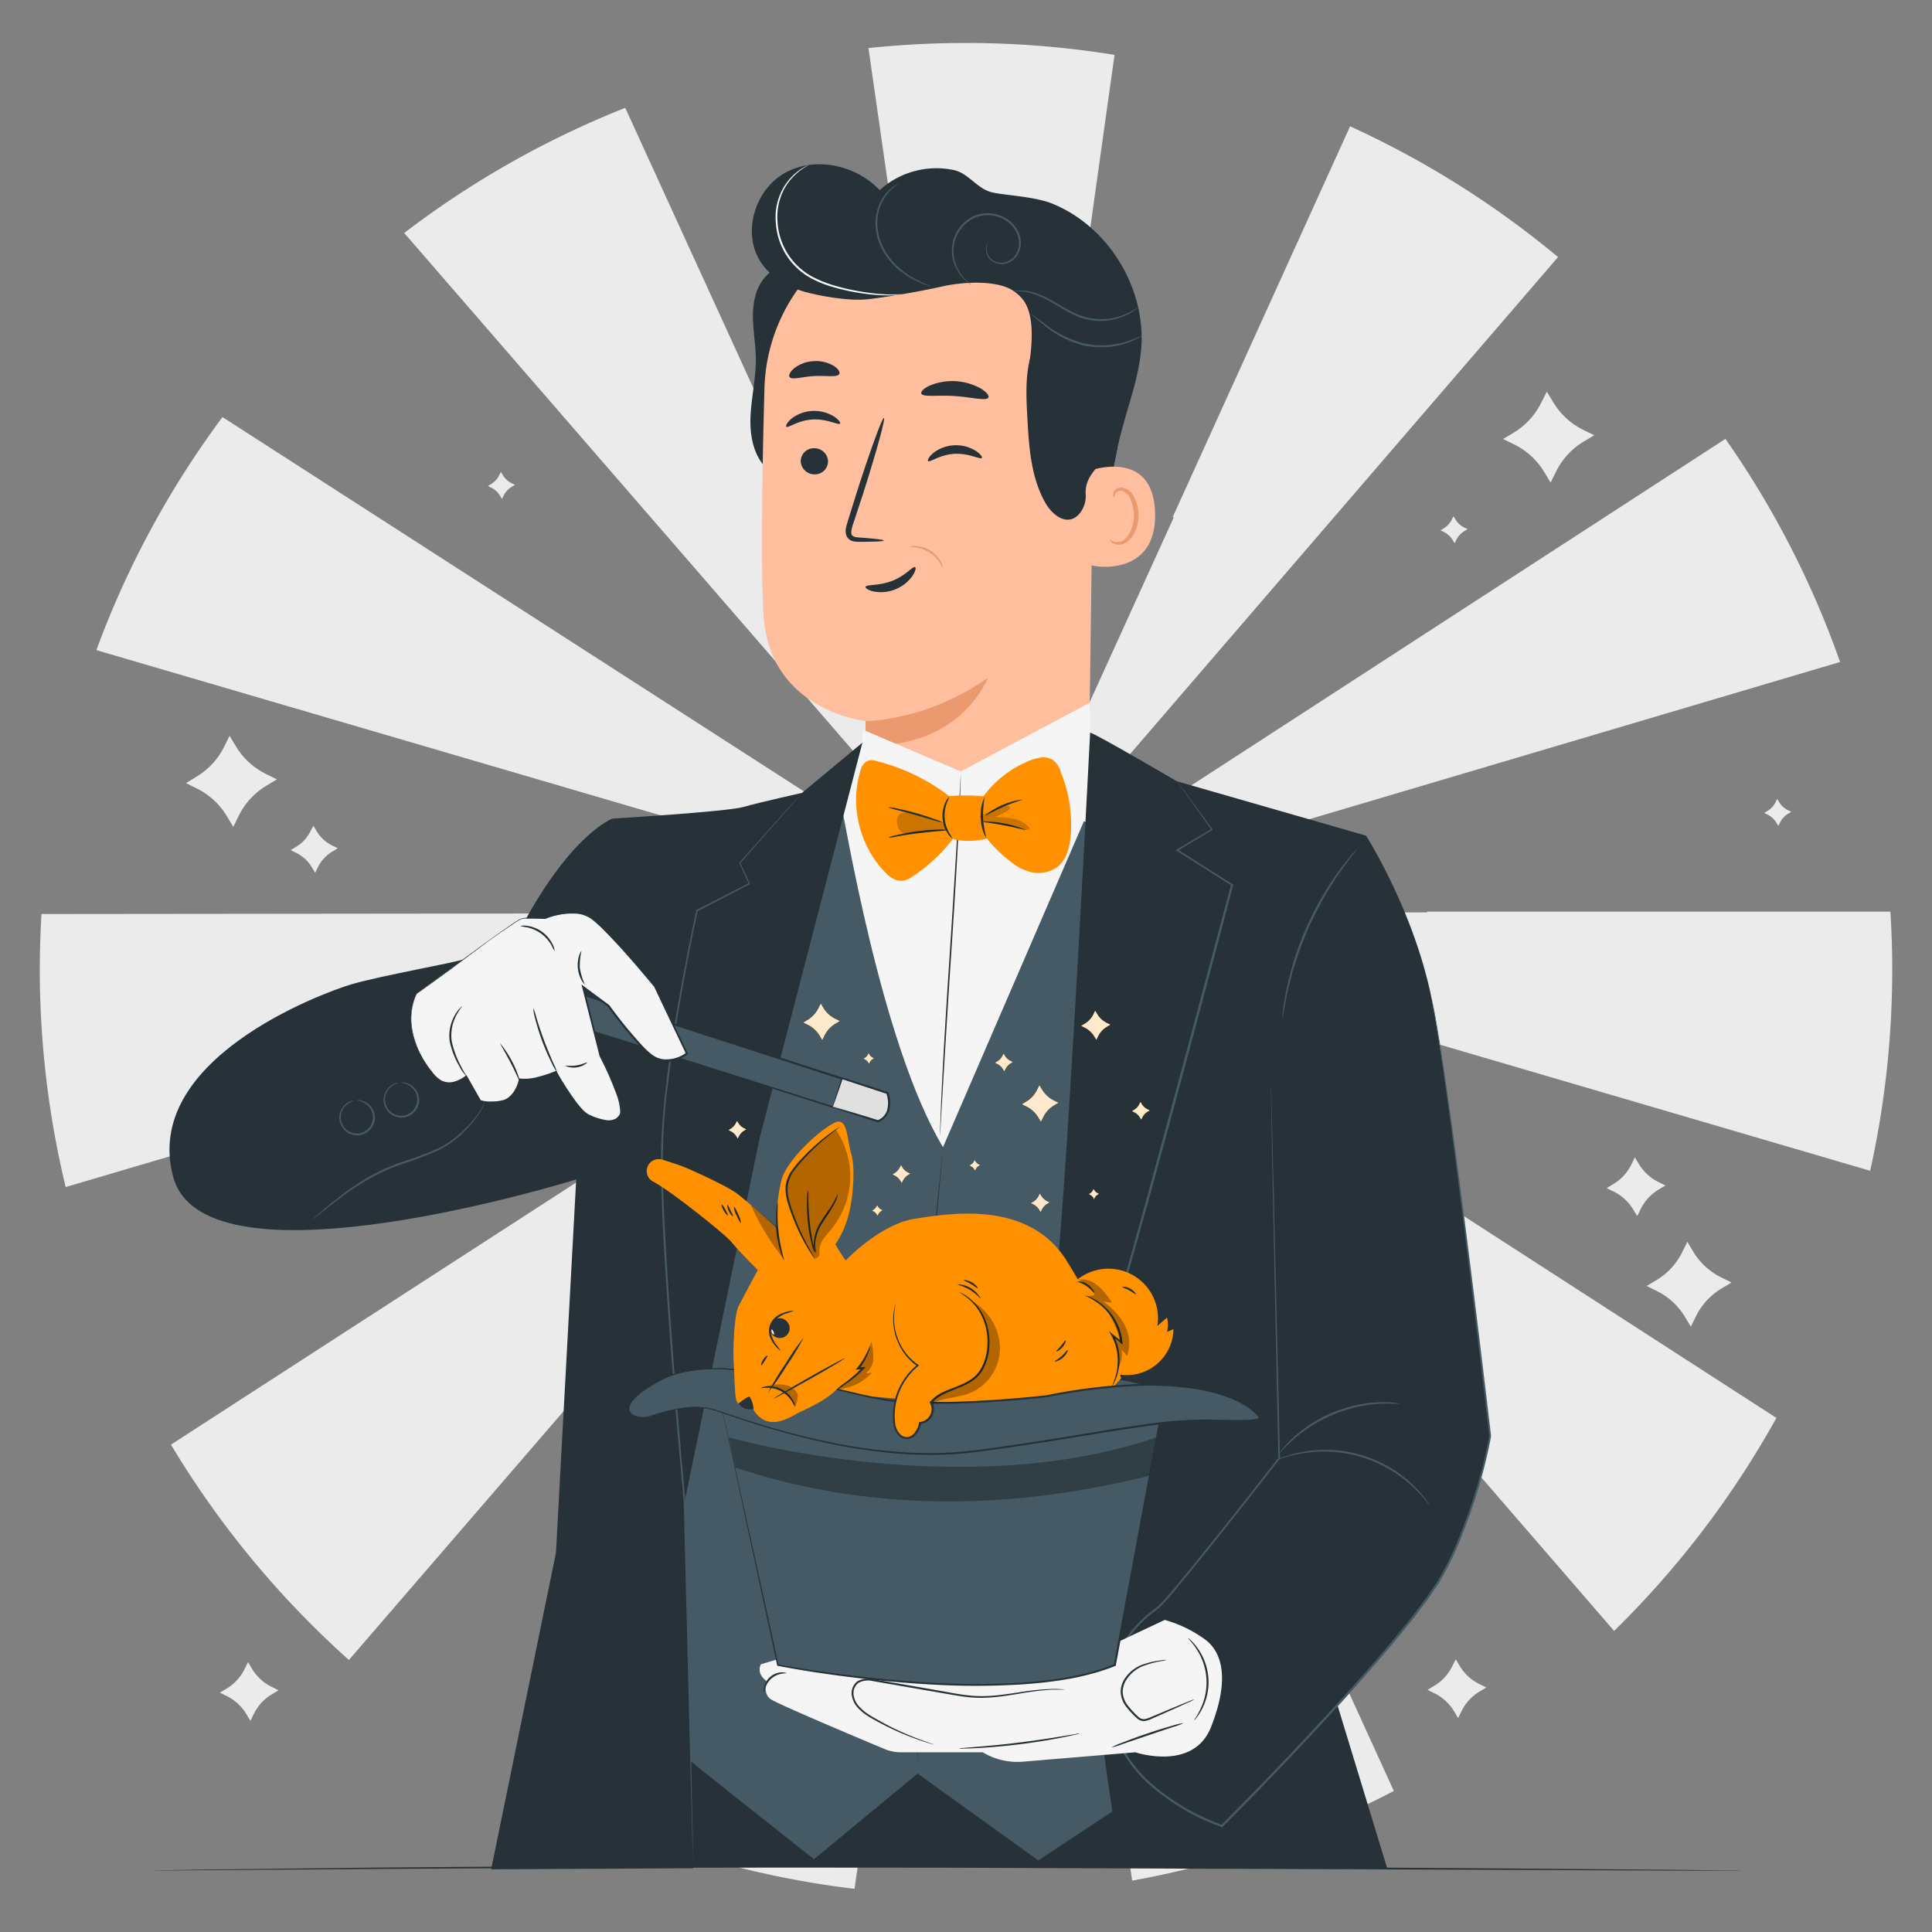 <svg xmlns="http://www.w3.org/2000/svg" viewBox="0 0 500 500"><rect x="0" y="0" width="500" height="500" fill="#808080" stroke="none"/><g id="freepik--background-complete--inject-236"><path d="M59.41,190.42l1.64,2.73a18.79,18.79,0,0,0,7.75,7.14l2.87,1.41-2.74,1.65a18.79,18.79,0,0,0-7.14,7.75L60.38,214l-1.65-2.73A18.61,18.61,0,0,0,51,204.09l-2.86-1.42L50.86,201A18.77,18.77,0,0,0,58,193.28Z" style="fill:#ebebeb"></path><path d="M400.32,101.36l1.65,2.73a18.71,18.71,0,0,0,7.74,7.14l2.87,1.41-2.74,1.65a18.7,18.7,0,0,0-7.13,7.75l-1.42,2.86-1.65-2.74a18.65,18.65,0,0,0-7.75-7.13L389,113.61l2.74-1.64a18.7,18.7,0,0,0,7.13-7.75Z" style="fill:#ebebeb"></path><path d="M423.1,299.51l1.06,1.77a12.17,12.17,0,0,0,5,4.61l1.85.91-1.77,1.06a12.24,12.24,0,0,0-4.61,5l-.91,1.85L422.66,313a12.15,12.15,0,0,0-5-4.61l-1.85-.91,1.76-1.07a12,12,0,0,0,4.61-5Z" style="fill:#ebebeb"></path><path d="M64.19,430.15l1.06,1.77a12.11,12.11,0,0,0,5,4.61l1.85.91-1.77,1.06a12.1,12.1,0,0,0-4.61,5l-.92,1.85-1.06-1.77a12.11,12.11,0,0,0-5-4.61l-1.85-.91L58.66,437a12,12,0,0,0,4.61-5Z" style="fill:#ebebeb"></path><path d="M436.68,321.38l1.54,2.56a17.48,17.48,0,0,0,7.22,6.65l2.67,1.32-2.55,1.53a17.53,17.53,0,0,0-6.66,7.23l-1.31,2.67-1.54-2.55a17.4,17.4,0,0,0-7.23-6.66l-2.66-1.32,2.55-1.53a17.44,17.44,0,0,0,6.65-7.23Z" style="fill:#ebebeb"></path><path d="M376.75,429.43l1.06,1.76a12,12,0,0,0,5,4.61l1.85.92-1.77,1.06a12.17,12.17,0,0,0-4.61,5l-.91,1.85-1.07-1.77a12.15,12.15,0,0,0-5-4.61l-1.85-.92,1.76-1.06a12,12,0,0,0,4.61-5Z" style="fill:#ebebeb"></path><path d="M81.08,213.68l.86,1.42a9.7,9.7,0,0,0,4,3.7l1.48.73-1.42.86a9.64,9.64,0,0,0-3.7,4l-.73,1.48-.86-1.42a9.7,9.7,0,0,0-4-3.7L75.23,220l1.42-.86a9.76,9.76,0,0,0,3.7-4Z" style="fill:#ebebeb"></path><path d="M376.16,133.59l.49.81a5.52,5.52,0,0,0,2.31,2.13l.85.42-.81.49a5.52,5.52,0,0,0-2.13,2.31l-.42.85-.49-.82a5.56,5.56,0,0,0-2.31-2.12l-.85-.42.82-.49a5.56,5.56,0,0,0,2.12-2.31Z" style="fill:#ebebeb"></path><path d="M459.94,206.74l.49.82a5.56,5.56,0,0,0,2.31,2.12l.85.42-.81.49a5.58,5.58,0,0,0-2.13,2.31l-.42.85-.49-.81a5.58,5.58,0,0,0-2.31-2.13l-.85-.42.82-.49a5.56,5.56,0,0,0,2.12-2.31Z" style="fill:#ebebeb"></path><path d="M129.62,122.12l.49.81a5.52,5.52,0,0,0,2.31,2.13l.85.42-.81.49a5.52,5.52,0,0,0-2.13,2.31l-.42.85-.49-.82a5.56,5.56,0,0,0-2.31-2.12l-.85-.42.82-.49A5.56,5.56,0,0,0,129.2,123Z" style="fill:#ebebeb"></path><polygon points="257.28 236.28 257.28 236.29 257.31 236.29 257.28 236.28" style="fill:#ebebeb"></polygon><polygon points="257.19 236.28 257.27 236.29 257.21 236.26 257.19 236.28" style="fill:#ebebeb"></polygon><polygon points="257.09 236.22 257.03 236.29 257.18 236.29 257.09 236.22" style="fill:#ebebeb"></polygon><polygon points="256.97 236.21 256.99 236.19 256.96 236.18 256.97 236.21" style="fill:#ebebeb"></polygon><polygon points="256.95 236.02 256.94 236.03 256.97 236.05 256.95 236.02" style="fill:#ebebeb"></polygon><polygon points="257.26 236.2 257.24 236.22 257.26 236.24 257.26 236.2" style="fill:#ebebeb"></polygon><polygon points="256.91 236.24 256.9 236.17 256.51 236.05 256.86 236.28 256.91 236.24" style="fill:#ebebeb"></polygon><polygon points="256.93 236.17 256.92 236.24 256.97 236.21 256.93 236.17" style="fill:#ebebeb"></polygon><polygon points="257.23 236.17 257.18 236.19 257.21 236.21 257.23 236.17" style="fill:#ebebeb"></polygon><polygon points="257.19 236.25 257.17 236.24 257.18 236.27 257.19 236.25" style="fill:#ebebeb"></polygon><path d="M224.76,12.49l16.15,112.42.46-.07L257.09,235l15.58-110.2.25,0,15.52-110.6a241.63,241.63,0,0,0-63.68-1.76Z" style="fill:#ebebeb"></path><path d="M403.22,66.53A240.07,240.07,0,0,0,349.4,32.69L303.5,133.82l.25.12-46.42,102Z" style="fill:#ebebeb"></path><path d="M149.41,204.7h0L256.25,236h-.42l1,.31h0l0,0h0l.07,0v0h0v0l0,0,.06-.07.09.07H257l.08.06.06,0,0,0,.05,0h0l.06,0v0l0,0h0l-.06,0,.43.19-.35-.23,107.45,31.46-.06.23L484,303a240.45,240.45,0,0,0,5.71-52.18c0-5-.17-10-.48-14.89H369.33v.2l-112,.12h0l0,0v-.1l.49-.14-.4.26,1-.3h-.48l218.27-64.65a239.05,239.05,0,0,0-29.67-57.74L257.84,236h-.39l.16-.18-.28.18h0l.11-.6-.21.45,0,.15-.13.1,0-.1H257l0-.15-.17-.38.07.49,0,0h0v0l-.23-.15.11.13h-.37l-198.83-128a239.41,239.41,0,0,0-32.64,60.31Zm107.87,31.58h0Zm-.09,0,0,0,.06,0Zm.07-.08v0l0,0Zm0,0,0,0,0,0Zm0,.08v0Zm-.22-.05v0h0Zm0-.18,0,0,0,0Zm0,.15,0,0-.05,0Zm0,0v.07l-.05,0-.35-.23Z" style="fill:#ebebeb"></path><path d="M183.5,151.3v0l73.31,84.6L210.32,134h0L161.81,27.91a239.38,239.38,0,0,0-57.2,32.39Z" style="fill:#ebebeb"></path><path d="M351.53,297.09l-.07.1-93.91-60.47,73.23,84.47c-.06.05-.11.11-.18.16l87.13,100.73a240.52,240.52,0,0,0,42-55.12Z" style="fill:#ebebeb"></path><polygon points="257.25 236.52 257.23 236.51 257.25 236.53 257.25 236.52" style="fill:#ebebeb"></polygon><polygon points="256.98 236.31 256.97 236.34 256.92 236.32 256.94 236.4 256.95 236.39 256.94 236.4 257.02 236.38 256.98 236.35 257.01 236.32 257.03 236.33 257.02 236.31 257.03 236.29 256.92 236.29 256.98 236.31" style="fill:#ebebeb"></polygon><polygon points="256.89 236.41 256.91 236.31 256.88 236.29 256.44 236.55 256.89 236.41" style="fill:#ebebeb"></polygon><path d="M256.63,236.76,163,297.54l-.22-.35L44.24,373.87A241.1,241.1,0,0,0,90.3,429.6L197.83,305Z" style="fill:#ebebeb"></path><path d="M149.48,268.09l107.36-31.8-246.1.26c-.28,4.74-.44,9.51-.44,14.31A240,240,0,0,0,17,307.21l132.5-39.1Z" style="fill:#ebebeb"></path><path d="M256.79,237.14,151.16,469.3a237.8,237.8,0,0,0,70,19.53Z" style="fill:#ebebeb"></path><polygon points="257.27 236.34 257.24 236.36 257.26 236.39 257.27 236.34" style="fill:#ebebeb"></polygon><path d="M257.39,237.12,293,486.71a238,238,0,0,0,67.72-23.21Z" style="fill:#ebebeb"></path><polygon points="256.98 236.71 257.1 237.55 257.21 236.74 257.09 236.47 256.98 236.71" style="fill:#ebebeb"></polygon><polygon points="257.23 236.37 257.21 236.38 257.23 236.39 257.23 236.37" style="fill:#ebebeb"></polygon></g><g id="freepik--Character--inject-236"><path d="M205.82,67.12c-3.24,1-6.46,2.65-8.46,5.41s-2.59,6.46-2.5,9.94.72,6.93.75,10.41c0,4.71-1,9.35-1.33,14s.31,9.73,3.24,13.4l26.61-53.83A34.21,34.21,0,0,0,205.82,67.12Z" style="fill:#263238"></path><path d="M281.88,142.68c3.19-9.77,6.33-19.62,7.78-29.8s1.16-20.78-2.42-30.42c-.54-1.46-5.17-11.26-6.72-11.11-1.11.11,1.74,9.25,1.18,10.21-5.35,9.19-6.81,20.23-6,30.83a139.33,139.33,0,0,0,6.15,30.29" style="fill:#263238"></path><path d="M224,204.73c-.07-7.26.2-18.1.15-18.1s-24.92-2.53-26.53-27.21c-.78-11.93-.39-36.6.22-58.94a46.11,46.11,0,0,1,43.64-44.77l2.39-.12c25.78.14,40.06,22.11,39.21,47.88l-1.34,100.25-16.28,10.81c-13.95,16.62-41.39,11.9-41.46-9.8Z" style="fill:#ffbe9d"></path><path d="M224,186.63s15.62.09,31.66-11.21c0,0-6.89,18.38-31.65,17.46Z" style="fill:#eb996e"></path><path d="M207.23,119.38a3.54,3.54,0,0,0,3.59,3.38,3.38,3.38,0,0,0,3.47-3.38,3.53,3.53,0,0,0-3.58-3.38A3.39,3.39,0,0,0,207.23,119.38Z" style="fill:#263238"></path><path d="M203.51,110.44c.46.43,3-1.69,6.82-1.88s6.68,1.56,7.07,1.07c.19-.21-.3-1-1.56-1.84a9.77,9.77,0,0,0-5.69-1.43,9.34,9.34,0,0,0-5.4,2.07C203.63,109.39,203.28,110.24,203.51,110.44Z" style="fill:#263238"></path><path d="M240.19,119.32c.47.44,3-1.68,6.83-1.87s6.68,1.56,7.07,1.07c.19-.22-.29-1-1.56-1.84a9.63,9.63,0,0,0-5.69-1.43,9.28,9.28,0,0,0-5.4,2.07C240.32,118.27,240,119.13,240.19,119.32Z" style="fill:#263238"></path><path d="M228.7,139.89c0-.21-2.37-.5-6.22-.78-1-.05-1.91-.2-2.1-.85s.08-1.75.49-2.91c.79-2.39,1.61-4.9,2.48-7.53,3.42-10.72,5.84-19.52,5.41-19.65s-3.56,8.45-7,19.17l-2.36,7.57c-.3,1.12-.87,2.4-.3,3.83a2.43,2.43,0,0,0,1.67,1.33,6.29,6.29,0,0,0,1.66.14C226.31,140.22,228.7,140.11,228.7,139.89Z" style="fill:#263238"></path><path d="M238.44,101.86c.42,1,4.19.33,8.67.64s8.15,1.34,8.69.38c.24-.45-.43-1.39-1.94-2.32a15.18,15.18,0,0,0-13.23-.78C239,100.53,238.25,101.38,238.44,101.86Z" style="fill:#263238"></path><path d="M204.36,97.59c.69.84,3.28-.13,6.43-.27s5.83.4,6.42-.52c.25-.45-.19-1.3-1.38-2.08a9,9,0,0,0-5.28-1.25,8.86,8.86,0,0,0-5.08,1.89C204.39,96.28,204.05,97.18,204.36,97.59Z" style="fill:#263238"></path><path d="M281.87,121.86c.41-.2,16.71-5.92,17.07,11s-16.71,13.78-16.75,13.3S281.87,121.86,281.87,121.86Z" style="fill:#ffbe9d"></path><path d="M287.23,139.64c.07,0,.3.2.8.42a2.94,2.94,0,0,0,2.2,0c1.78-.69,3.22-3.56,3.24-6.61a9.82,9.82,0,0,0-.91-4.21,3.44,3.44,0,0,0-2.27-2.21,1.5,1.5,0,0,0-1.72.84c-.22.48-.1.82-.19.85s-.37-.28-.25-1a1.84,1.84,0,0,1,.64-1.07,2.25,2.25,0,0,1,1.62-.47,4.15,4.15,0,0,1,3.14,2.56,10,10,0,0,1,1.12,4.69c0,3.41-1.72,6.64-4.15,7.4a3.16,3.16,0,0,1-2.7-.39C287.27,140.05,287.17,139.67,287.23,139.64Z" style="fill:#eb996e"></path><path d="M208.28,72.3c-2.75-1.48,5.36-10.45,12.05-13.58,10.11-4.74,25.61-7.77,35-5.23,11.33,3.06,20.78,8.57,26.57,18.77s8.07,22.16,7.89,33.89c-.06,3.58-.39,7.32-2.26,10.37-2.32,3.77-6.82,6.18-6.56,11.34a7.08,7.08,0,0,1-1.7,5.18c-3.05,3.34-6.88.29-8.66-2.79-3.8-6.59-4.31-14.49-4.73-22.08-.29-5.39-.58-10.9.88-16.11.79-2.83,2.09-5.51,2.72-8.38s.51-6.11-1.3-8.43a10.63,10.63,0,0,0-1.39-1.37,17.65,17.65,0,0,0-17.55-3.12c-9.49,3.49-25.69,8.72-30,5.54-6.17-4.58-7.67-7.59-7.67-7.59Z" style="fill:#263238"></path><path d="M224,151.86c-.1.29.63.87,2.06,1.21a10.07,10.07,0,0,0,10.07-4c.82-1.22,1-2.14.68-2.29-.58-.32-2.49,2.27-6,3.58S224.23,151.23,224,151.86Z" style="fill:#263238"></path><path d="M288.21,120.77c2.27-12.78,5.9-19.87,7-29.21,1.95-16.06-7.93-32.82-22.93-38.88-4.66-1.89-12.79-2.16-15.7-2.94-3.81-1-5.89-4.88-9.73-5.73a21.84,21.84,0,0,0-19.19,5.2c-6.16-6.53-16.78-8.84-24.59-4.42S191.92,60.51,197,68c2.6,3.85,6.9,6.29,11.37,7.55a63.19,63.19,0,0,0,11.46,1.93,27.25,27.25,0,0,0,5.78-.15c3.8-.51,11.06-1.58,18.29-3.21,5.6-1.26,14.74-1.71,18.76,1.43,2.34,1.83,5.63,4.6,3.82,18" style="fill:#263238"></path><path d="M209.17,42.73c0,.05-.73.41-1.94,1.28a15.2,15.2,0,0,0-4.16,4.68,15.38,15.38,0,0,0-1.82,9,17.18,17.18,0,0,0,9,13.93,29.37,29.37,0,0,0,5.1,2.1,57.63,57.63,0,0,0,9.18,2,47.62,47.62,0,0,0,6.32.51c1.5,0,2.32-.13,2.33-.08a2.66,2.66,0,0,1-.59.13,12.32,12.32,0,0,1-1.74.15,42.06,42.06,0,0,1-6.37-.34,54.72,54.72,0,0,1-9.27-1.91A29.81,29.81,0,0,1,210,72.06a18.12,18.12,0,0,1-4.76-3.73,17.58,17.58,0,0,1-4.45-10.61,15.4,15.4,0,0,1,2-9.21,14.72,14.72,0,0,1,4.36-4.66,15.07,15.07,0,0,1,1.5-.88A2.57,2.57,0,0,1,209.17,42.73Z" style="fill:#fafafa"></path><path d="M294.7,79.47s-.08.1-.25.25a7.71,7.71,0,0,1-.81.62,14,14,0,0,1-3.34,1.72,16,16,0,0,1-5.49,1,15.81,15.81,0,0,1-6.67-1.47c-2.22-1-4.14-2.28-5.94-3.31a24.37,24.37,0,0,0-5-2.3,13.67,13.67,0,0,0-5-.56,1.39,1.39,0,0,1,.35-.1,7,7,0,0,1,1-.13,10.77,10.77,0,0,1,3.73.44,22.69,22.69,0,0,1,5.11,2.23c1.82,1,3.75,2.27,5.91,3.25a15.87,15.87,0,0,0,6.46,1.47,16.67,16.67,0,0,0,5.37-.84A22.54,22.54,0,0,0,294.7,79.47Z" style="fill:#455a64"></path><path d="M295.46,86.87a5.34,5.34,0,0,1-1,.67,19.25,19.25,0,0,1-3.12,1.34,21.12,21.12,0,0,1-11.11.47,25.18,25.18,0,0,1-9.89-5.11c-1.13-.88-2-1.63-2.6-2.16a6.89,6.89,0,0,1-.89-.86,5.62,5.62,0,0,1,1,.7l2.69,2a26.77,26.77,0,0,0,9.79,4.9,21.89,21.89,0,0,0,10.88-.33A37.92,37.92,0,0,0,295.46,86.87Z" style="fill:#455a64"></path><path d="M232.91,47.33a12.84,12.84,0,0,0-3.76,3.52,12.29,12.29,0,0,0-2,5.18,13.55,13.55,0,0,0,.88,6.72,16.79,16.79,0,0,0,3.75,5.7,21.59,21.59,0,0,0,4.47,3.41A51.7,51.7,0,0,0,241,74.11a6,6,0,0,1-1.36-.37,23.83,23.83,0,0,1-3.53-1.56,20.86,20.86,0,0,1-4.63-3.39,17.13,17.13,0,0,1-3.9-5.85,13.84,13.84,0,0,1-.87-7,12.24,12.24,0,0,1,2.15-5.33A10.56,10.56,0,0,1,231.64,48a6.46,6.46,0,0,1,.93-.5C232.79,47.36,232.9,47.31,232.91,47.33Z" style="fill:#455a64"></path><path d="M255.87,62.4a4,4,0,0,0-.52,2,3.72,3.72,0,0,0,.77,2.21,3.79,3.79,0,0,0,2.71,1.36,4.32,4.32,0,0,0,3.41-1.31,5.37,5.37,0,0,0,1.46-4,7,7,0,0,0-1.89-4.35,8.35,8.35,0,0,0-4.5-2.45,8.49,8.49,0,0,0-5.1.54,9.27,9.27,0,0,0-3.7,3.08,10,10,0,0,0-1.65,4.07,9.48,9.48,0,0,0,.21,3.83,11.08,11.08,0,0,0,2.71,4.88c.93,1,1.57,1.36,1.54,1.4a2,2,0,0,1-.47-.27,10.61,10.61,0,0,1-1.22-1,11,11,0,0,1-2.92-4.92,9.67,9.67,0,0,1-.27-4,10,10,0,0,1,1.68-4.28A9.55,9.55,0,0,1,252,55.94a9,9,0,0,1,5.41-.58A8.8,8.8,0,0,1,262.19,58a7.43,7.43,0,0,1,2,4.67,5.76,5.76,0,0,1-1.64,4.28,4.61,4.61,0,0,1-3.74,1.37,4,4,0,0,1-2.91-1.55,3.86,3.86,0,0,1-.74-2.38,3.31,3.31,0,0,1,.39-1.53A1.57,1.57,0,0,1,255.87,62.4Z" style="fill:#455a64"></path><path d="M244.13,146.52s-.09.06-.3.11h-.05l0-.06a11.61,11.61,0,0,0-1-1.6,8.94,8.94,0,0,0-5.82-3.29,12,12,0,0,1-1.57-.16,3.23,3.23,0,0,1,1.6-.21,7.74,7.74,0,0,1,3.75,1.17,8,8,0,0,1,2.38,2.24,5.94,5.94,0,0,1,.84,1.79l-.09-.05C244,146.47,244.13,146.49,244.13,146.52Z" style="fill:#eb996e"></path><polygon points="223.19 188.8 248.64 199.64 282.01 181.88 282.33 205.85 295.03 211.84 282.33 254.78 256.01 305.22 227.63 301.59 202.36 242.88 223.19 192.2 223.19 188.8" style="fill:#f5f5f5"></polygon><path d="M248.64,199.64a.87.87,0,0,1,0,.24v.73c0,.68,0,1.61-.07,2.78-.08,2.42-.21,5.92-.43,10.24-.41,8.64-1.12,20.57-2,33.74s-1.57,25.06-2.11,33.73c-.25,4.28-.45,7.76-.59,10.22-.07,1.17-.13,2.1-.17,2.78,0,.29,0,.53,0,.72a1.08,1.08,0,0,1,0,.25,1.27,1.27,0,0,1,0-.25c0-.19,0-.43,0-.72,0-.68,0-1.61.07-2.79.07-2.42.21-5.91.42-10.23.41-8.64,1.13-20.57,2-33.75s1.57-25.05,2.12-33.72c.24-4.29.44-7.77.59-10.23.07-1.17.12-2.1.16-2.78,0-.29,0-.53.06-.72A.92.92,0,0,1,248.64,199.64Z" style="fill:#263238"></path><path d="M120,248.24c-.88.64-21.87,4.33-29.23,6.55s-54.29,19.46-45.91,49.9,104.32.53,104.32.53L155,250.45l3.55-38.61s-11.41,4-25.11,31Z" style="fill:#263238"></path><path d="M125.52,285.18a2.73,2.73,0,0,1-.19.53,11.11,11.11,0,0,1-.7,1.45,24.88,24.88,0,0,1-3.56,4.73,27.49,27.49,0,0,1-6.89,5.45,87.9,87.9,0,0,1-10,3.88,50.94,50.94,0,0,0-9.68,4.45,80.71,80.71,0,0,0-7.19,4.93c-2,1.51-3.55,2.77-4.64,3.63l-1.27,1a2.78,2.78,0,0,1-.46.32s.12-.15.39-.4l1.21-1.06c1-.91,2.59-2.22,4.55-3.77a73.87,73.87,0,0,1,7.17-5.05,50.14,50.14,0,0,1,9.74-4.53,91.82,91.82,0,0,0,10-3.82,27.91,27.91,0,0,0,6.84-5.27,27,27,0,0,0,3.65-4.58C125.18,285.88,125.47,285.16,125.52,285.18Z" style="fill:#455a64"></path><path d="M103.09,280.25c0,.05-.37.11-1,.41a4.78,4.78,0,0,0-1.95,1.93,4,4,0,0,0,0,3.87,4.12,4.12,0,0,0,7.66-.74,3.94,3.94,0,0,0-.78-3.79,4.72,4.72,0,0,0-2.28-1.52c-.64-.18-1-.17-1-.22a2.26,2.26,0,0,1,1.07,0,4.71,4.71,0,0,1,3.51,3.27,4.2,4.2,0,0,1,0,2.38,4.58,4.58,0,0,1-8.54.82,4.24,4.24,0,0,1-.5-2.32,4.73,4.73,0,0,1,.64-2,4.58,4.58,0,0,1,2.19-1.93A2.2,2.2,0,0,1,103.09,280.25Z" style="fill:#455a64"></path><path d="M91.63,284.86c0,.05-.36.11-.95.41a4.74,4.74,0,0,0-2,1.93,4,4,0,0,0,0,3.87,4.12,4.12,0,0,0,7.66-.74,3.94,3.94,0,0,0-.78-3.79A4.72,4.72,0,0,0,93.28,285c-.64-.18-1-.17-1-.22a2.27,2.27,0,0,1,1.07,0,4.53,4.53,0,0,1,2.51,1.47,4.63,4.63,0,0,1,1,1.8,4.2,4.2,0,0,1,0,2.38,4.58,4.58,0,0,1-8.54.82,4.14,4.14,0,0,1-.49-2.32,4.72,4.72,0,0,1,.63-2,4.63,4.63,0,0,1,2.19-1.93A2.2,2.2,0,0,1,91.63,284.86Z" style="fill:#455a64"></path><polygon points="176.44 483.07 303.18 483.12 292.27 463.51 171.28 436.1 176.44 483.07" style="fill:#263238"></polygon><path d="M297.35,358.43c-.06-1.23,27.58-122.12,27.58-122.12l-44.4-23.8-36.48,84.38c-16.22-26.92-25.59-86.48-26.33-88.35l-26.15,31.1-24.6,134L151.15,433c1.12,2.18,59.52,48.16,59.52,48.16L237.47,459l31.24,22.47,40.46-26.75-11.82-96.26C301.35,350.86,297.37,358.79,297.35,358.43Z" style="fill:#455a64"></path><path d="M244.05,296.89a1.9,1.9,0,0,1,0,.42c0,.3-.06.7-.1,1.22-.1,1.11-.25,2.69-.44,4.71-.4,4.09-.93,10-1.54,17.32s-1.26,16-1.88,25.73-1.16,20.35-1.6,31.54c-.86,22.4-1.09,42.69-1.08,57.37,0,7.35,0,13.29.07,17.39,0,2,0,3.62,0,4.73v1.23c0,.28,0,.42,0,.42a2.7,2.7,0,0,1,0-.42c0-.3,0-.7,0-1.23,0-1.1-.07-2.69-.12-4.72-.11-4.11-.19-10.05-.24-17.4-.1-14.68.07-35,.93-57.39.44-11.2,1-21.86,1.64-31.55s1.32-18.41,2-25.73,1.25-13.23,1.71-17.31c.23-2,.41-3.6.53-4.7.07-.52.12-.92.15-1.22S244.05,296.89,244.05,296.89Z" style="fill:#263238"></path><path d="M223.19,192.2l-15.64,13s-10.94,2.43-15.19,3.65-33.86,3-33.86,3l-9.34,92.68-5.28,97.34-16.77,81.91,52.29-.28-2.23-94.86,19.44-94.17Z" style="fill:#263238"></path><path d="M179.4,483.49s0-.15,0-.46,0-.76-.05-1.34c0-1.2-.09-2.95-.16-5.21-.13-4.57-.31-11.22-.53-19.59-.42-16.79-1-40.5-1.71-68.25v0c-1.49-16-3-33.64-4.25-52.06-.67-9.89-1.26-19.56-1.54-28.92-.1-4.68-.21-9.29.06-13.8s.65-8.9,1.18-13.18c1-8.56,2.32-16.64,3.68-24.19s2.75-14.56,4.15-20.94l0-.09.08,0,13.54-6.92-.07.21-2.45-5.42,0-.08.07-.07,11.91-13.31,3.17-3.51c.35-.39.62-.68.82-.89s.29-.3.29-.3l-.26.32-.79.92L203.39,210l-11.82,13.4,0-.15c.76,1.65,1.56,3.39,2.47,5.4l.07.14-.14.06-13.51,7,.1-.13c-1.38,6.38-2.76,13.39-4.1,20.94s-2.62,15.62-3.63,24.17c-2.45,17.09-.86,36.05.35,55.81,1.27,18.41,2.75,36,4.21,52h0c.62,27.75,1.14,51.46,1.51,68.25.17,8.38.3,15,.4,19.6,0,2.26.06,4,.08,5.21,0,.58,0,1,0,1.34S179.4,483.49,179.4,483.49Z" style="fill:#455a64"></path><path d="M339.9,420.84l13.6-204.58-48.94-14.07s-21.42-12.57-22.44-12.57c0,0-5.14,101.8-8.21,135.52s16.08,158,16.08,158l69.05.49Z" style="fill:#263238"></path><path d="M299.75,416.05c3-2.33,31.29-38.67,31.29-38.67V326.22l22.46-110s12.39,19.36,17,42.21,15.1,113.21,15.1,113.21a137,137,0,0,1-11.23,33.91c-8.52,17.43-58.17,67-58.17,67s-23.55-7.61-28.57-26.64S299.75,416.05,299.75,416.05Z" style="fill:#263238"></path><path d="M328.89,280.19s0,.6.07,1.76.08,2.88.14,5.12c.12,4.51.28,11.12.49,19.57.4,16.92,1,41.21,1.67,70.74v.07l-.05.06c-4.62,5.94-9.53,12.21-14.7,18.73l-8,9.95-4.16,5.06a60.94,60.94,0,0,1-4.48,5h0a31.06,31.06,0,0,0-11,13.42c-.14.35-.3.69-.43,1l-.32,1.08a13.74,13.74,0,0,0-.58,2.18c-.13.74-.28,1.49-.4,2.23l-.12,2.28a29.39,29.39,0,0,0,.32,4.58l.45,2.27a22.59,22.59,0,0,0,.62,2.24,34.24,34.24,0,0,0,10.94,15.19,57,57,0,0,0,16.95,9.57l-.27.06,6-6.05q11.18-11.41,21.61-22.75c6.94-7.55,13.61-15,19.74-22.63l2.29-2.84c.72-1,1.45-1.93,2.17-2.89,1.48-1.89,2.77-3.89,4.1-5.84A79.12,79.12,0,0,0,378,396.88a136.48,136.48,0,0,0,7.42-25.24v.06c-4-34.05-7.49-62.39-10.18-82.19-1.34-9.9-2.46-17.67-3.33-22.95-.4-2.65-.77-4.67-1-6-.11-.67-.2-1.18-.27-1.54s-.07-.52-.07-.52,0,.17.11.51l.3,1.54c.27,1.36.66,3.37,1.09,6,.91,5.28,2.07,13.05,3.45,22.94,2.77,19.8,6.36,48.13,10.37,82.18v.06a137.33,137.33,0,0,1-7.43,25.35,79.6,79.6,0,0,1-6.08,12.6c-1.34,1.95-2.63,4-4.12,5.87-.73,1-1.45,1.93-2.18,2.9l-2.29,2.84c-6.13,7.6-12.81,15.11-19.75,22.67s-14.17,15.15-21.62,22.77l-6,6.05-.12.12-.14-.06A57.28,57.28,0,0,1,299,463.16a34.87,34.87,0,0,1-11.1-15.43,22.59,22.59,0,0,1-.62-2.28c-.16-.77-.31-1.54-.46-2.31a15.36,15.36,0,0,1-.25-2.34,13.93,13.93,0,0,1-.08-2.33l.13-2.32c.12-.77.27-1.53.41-2.29a15.8,15.8,0,0,1,.59-2.22l.33-1.1c.14-.36.29-.7.44-1.06a31.53,31.53,0,0,1,11.19-13.64h0a60.71,60.71,0,0,0,4.41-4.91l4.17-5.05,8-9.93c5.18-6.52,10.1-12.78,14.73-18.71l-.05.14c-.62-29.53-1.12-53.82-1.48-70.75-.16-8.45-.29-15.06-.37-19.57,0-2.24-.07-3.95-.09-5.12S328.89,280.19,328.89,280.19Z" style="fill:#455a64"></path><path d="M370.09,389.65a14.46,14.46,0,0,1-1.14-1.36,36,36,0,0,0-3.3-3.5,33.57,33.57,0,0,0-29.31-8.53,35,35,0,0,0-4.66,1.18A15.33,15.33,0,0,1,330,378s.13-.09.4-.22.68-.32,1.22-.51a29.14,29.14,0,0,1,4.66-1.35,32.76,32.76,0,0,1,29.64,8.62,29.92,29.92,0,0,1,3.2,3.65c.35.45.58.83.75,1.08S370.11,389.64,370.09,389.65Z" style="fill:#455a64"></path><path d="M362.16,363.29c0,.11-2-.13-5.08,0a37.64,37.64,0,0,0-5.44.73,41.11,41.11,0,0,0-6.41,2,40.46,40.46,0,0,0-6,3.1,36.85,36.85,0,0,0-4.38,3.3c-2.35,2.07-3.57,3.6-3.65,3.53a6.37,6.37,0,0,1,.82-1.09,14.14,14.14,0,0,1,1.07-1.21c.43-.45.91-1,1.51-1.5a34,34,0,0,1,4.37-3.43,37.72,37.72,0,0,1,6-3.18,39,39,0,0,1,6.51-2,33.82,33.82,0,0,1,5.52-.63c.79-.05,1.51,0,2.14,0a11.81,11.81,0,0,1,1.6.11A6.2,6.2,0,0,1,362.16,363.29Z" style="fill:#455a64"></path><path d="M279.11,366s0-.16.13-.46l.45-1.34,1.76-5.1c1.56-4.45,3.8-10.85,6.57-18.74.33-1,.67-2,1-3.05l1-3.21c.66-2.19,1.29-4.49,2-6.85,1.32-4.75,2.73-9.83,4.22-15.17,2.9-10.7,6.09-22.46,9.43-34.8l12.94-48.35.1.24-14.19-9-.25-.16.25-.15,9-5.32,0,.21c-2.8-3.95-5-7.07-6.56-9.23-.74-1.06-1.31-1.88-1.72-2.45l-.43-.64a1.86,1.86,0,0,1-.14-.22.81.81,0,0,1,.17.2l.47.61c.41.57,1,1.37,1.78,2.41,1.55,2.14,3.81,5.23,6.67,9.15l.09.12-.14.09-8.94,5.38v-.31l14.23,9,.14.09,0,.16c-3.65,13.86-8.06,30.51-12.86,48.37-3.33,12.35-6.52,24.11-9.48,34.79-1.5,5.34-2.93,10.41-4.26,15.15-.69,2.37-1.33,4.66-2,6.85-.33,1.1-.66,2.17-1,3.22s-.7,2.06-1,3.06l-6.72,18.68c-.8,2.18-1.42,3.89-1.85,5.07l-.5,1.31C279.18,365.86,279.11,366,279.11,366Z" style="fill:#455a64"></path><path d="M351.24,219.69s-.08.15-.27.41l-.87,1.13c-.39.48-.85,1.07-1.36,1.79s-1.14,1.49-1.75,2.4c-1.28,1.8-2.69,4-4.16,6.52a94.53,94.53,0,0,0-4.28,8.44c-1.34,3.08-2.44,6.09-3.33,8.86s-1.52,5.32-2,7.48c-.26,1.07-.42,2-.59,2.91s-.3,1.6-.4,2.21-.17,1-.24,1.4a1.77,1.77,0,0,1-.12.49,1.75,1.75,0,0,1,0-.5c0-.39.08-.85.14-1.42s.16-1.36.31-2.23.28-1.86.52-2.94c.41-2.17,1.05-4.74,1.88-7.54a80.35,80.35,0,0,1,7.65-17.4,76.38,76.38,0,0,1,4.28-6.49c.64-.91,1.27-1.68,1.82-2.37s1-1.27,1.43-1.74l.95-1.06A2.19,2.19,0,0,1,351.24,219.69Z" style="fill:#455a64"></path><path d="M198.31,435s-.91,3.26,1.09,4.71c1.68,1.22,22.87,10.15,29.54,12.94a10.8,10.8,0,0,0,4.15.84h21.23l.1.06a17.5,17.5,0,0,0,10.34,2.37l29.07-2.43s15,5.07,19.58-6.53,3.26-18.85-1.27-22.47a33.15,33.15,0,0,0-10.7-5.26l-25.28,11.91L243.59,433l-40-4.28-6.68,2S195.59,433,198.31,435Z" style="fill:#f5f5f5"></path><path d="M241.73,451.5a7.45,7.45,0,0,1-.83-.21c-.53-.15-1.32-.39-2.32-.73a71.66,71.66,0,0,1-8.29-3.38c-1.71-.83-3.55-1.77-5.46-2.93a13.9,13.9,0,0,1-2.73-2.18,6.07,6.07,0,0,1-1.66-3.34,3.82,3.82,0,0,1,1.47-3.62,5.73,5.73,0,0,1,4.06-.53l8.29,1.42,8.29,1.45c2.68.45,5.25,1,7.71,1.27,4.94.64,9.42-.16,13.14-.69a65.7,65.7,0,0,1,8.91-.93,22.18,22.18,0,0,1,2.43.08,4.09,4.09,0,0,1,.85.1s-.3,0-.85,0-1.37,0-2.43,0a73.08,73.08,0,0,0-8.85,1.1c-3.71.57-8.23,1.42-13.25.8-2.5-.3-5.07-.8-7.75-1.25l-8.29-1.43-8.28-1.44a5.27,5.27,0,0,0-3.7.45,3.32,3.32,0,0,0-1.28,3.14,5.61,5.61,0,0,0,1.53,3.09,13.51,13.51,0,0,0,2.62,2.13c1.87,1.15,3.71,2.11,5.39,3a82.58,82.58,0,0,0,8.2,3.52l2.28.82A4.46,4.46,0,0,1,241.73,451.5Z" style="fill:#263238"></path><path d="M203.56,433c0,.09-.49,0-1.23.16a5.26,5.26,0,0,0-4.21,3.53c-.24.71-.28,1.19-.37,1.19s-.15-.5,0-1.29a4.86,4.86,0,0,1,4.52-3.79C203.1,432.8,203.58,433,203.56,433Z" style="fill:#263238"></path><path d="M301.94,429.57a8.94,8.94,0,0,1-1.52.34,26.31,26.31,0,0,0-4.08,1.07,9.18,9.18,0,0,0-4.79,3.68,5.81,5.81,0,0,0-1,3.38,6.38,6.38,0,0,0,1.44,3.49,23.08,23.08,0,0,0,2.7,2.86,2,2,0,0,0,1.57.51,6.6,6.6,0,0,0,1.66-.55l5.81-2.44,3.93-1.61a10.27,10.27,0,0,1,1.47-.52,9.31,9.31,0,0,1-1.39.71l-3.87,1.76-5.76,2.54a6.85,6.85,0,0,1-1.79.6,2.48,2.48,0,0,1-1.95-.6,23,23,0,0,1-2.79-2.94,6.78,6.78,0,0,1-1.54-3.79,6.3,6.3,0,0,1,1.06-3.66,9.37,9.37,0,0,1,5.08-3.76,21.17,21.17,0,0,1,4.17-.93A8.84,8.84,0,0,1,301.94,429.57Z" style="fill:#263238"></path><path d="M309.05,445.2c-.08-.06.78-1.06,1.67-3a15.74,15.74,0,0,0-1.12-15.51c-1.15-1.75-2.15-2.62-2.08-2.69s.29.17.73.57a13.3,13.3,0,0,1,1.65,1.91,15.15,15.15,0,0,1,1.15,15.88,14.06,14.06,0,0,1-1.36,2.13C309.31,445,309.08,445.22,309.05,445.2Z" style="fill:#263238"></path><path d="M306.35,445.92a15.38,15.38,0,0,1-2.71,1L297,449.15l-6.59,2.25a16.89,16.89,0,0,1-2.77.84,15.47,15.47,0,0,1,2.64-1.18c1.66-.67,4-1.53,6.55-2.4s4.95-1.6,6.67-2.08A16,16,0,0,1,306.35,445.92Z" style="fill:#263238"></path><path d="M279.5,448.58a6.51,6.51,0,0,1-1.19.34c-.78.19-1.91.44-3.32.72-2.81.56-6.71,1.23-11.05,1.77s-8.29.84-11.15,1c-1.43.07-2.59.11-3.39.11a5.22,5.22,0,0,1-1.24,0,6.38,6.38,0,0,1,1.23-.16l3.38-.28c2.85-.23,6.78-.59,11.11-1.13s8.23-1.14,11.05-1.61l3.34-.56A5.62,5.62,0,0,1,279.5,448.58Z" style="fill:#263238"></path><path d="M186.47,355.94c24.18-3.29,48.71-2.42,73.1-1.54,15.17.55,30.62,1.15,44.93,6.22L233.5,372Z" style="fill:#455a64"></path><path d="M186.47,355.94l47.1,15.82h-.1l69.59-11.17,1.4-.22,0,.5a101.86,101.86,0,0,0-23.34-4.93c-7.69-.81-15.15-1.06-22.25-1.33-14.21-.54-27-.91-37.72-.8s-19.4.64-25.37,1.17c-3,.28-5.3.52-6.83.7l-2.43.26,2.36-.34c1.59-.25,3.9-.5,6.88-.82,6-.59,14.64-1.21,25.39-1.33s23.53.17,37.73.69c7.11.25,14.58.49,22.29,1.29a102.36,102.36,0,0,1,23.47,4.95l1,.34-1,.16-1.4.23-69.61,11.06h-.05l0,0Z" style="fill:#263238"></path><path d="M218.89,326.19s8.86-9.38,17.85-10.77,29.38-4.91,39.25,10.77a134.41,134.41,0,0,1,14.18,30.5L274,374.29l-21.4-2.53-8.08-8.7-30.1-2.62Z" style="fill:#FF9100"></path><path d="M186.25,362.18l15,68.79s59.07,11.54,87.22,0l12.46-67.18Z" style="fill:#455a64"></path><path d="M186.25,362.18h2.16l6.29.06,23.71.27,82.52,1h.29l-.05.29C298,380.9,294.56,399.55,291,419q-1.12,6.09-2.23,12l0,.14-.13,0c-7.72,3.09-15.85,4.17-23.68,4.75A191.13,191.13,0,0,1,242,436c-7.4-.38-14.52-1.06-21.33-1.89s-13.29-1.82-19.41-3l-.13,0,0-.13c-4.52-20.95-8.23-38.18-10.82-50.18-1.28-6-2.28-10.64-3-13.83-.33-1.58-.58-2.78-.76-3.61l-.25-1.22s.11.43.3,1.26.46,2.05.82,3.64c.71,3.2,1.74,7.88,3.07,13.86,2.64,12,6.42,29.12,11,50l-.17-.16c6.1,1.13,12.59,2.1,19.39,2.92s13.91,1.49,21.3,1.86a188,188,0,0,0,22.87-.1c7.8-.58,15.9-1.67,23.52-4.72l-.15.2c.73-4,1.48-8,2.23-12.05,3.61-19.42,7.07-38.07,10.24-55.13l.24.29-82.33-1.29-23.78-.4-6.35-.12-1.65,0Z" style="fill:#263238"></path><g style="opacity:0.3"><path d="M297.42,381.9c-35.7,8.94-72.23,9.53-107.15-2.12L188.59,372s60.5,17.16,110.64,0Z"></path></g><path d="M164.27,366.33a5.75,5.75,0,0,0,4.24.12c3.24-1.13,10.7-3.32,16.13-1.63,7.13,2.21,38.67,14.56,67.77,10.76s46.82-8.31,60.81-7.92c14.58.41,13.6-.31,12-1.89s-13-12.66-54.4-4.43c0,0-27.24,3.17-41.51,1s-43.07-13-57.81-5.38C162.24,361.73,161.55,365.1,164.27,366.33Z" style="fill:#455a64"></path><path d="M164.27,366.33l-.5-.25a2,2,0,0,1-.9-1.33,3.3,3.3,0,0,1,.95-2.47,14.6,14.6,0,0,1,2.73-2.47,35,35,0,0,1,3.93-2.45,21.36,21.36,0,0,1,5.12-2.14,41.24,41.24,0,0,1,13.59-1,117.33,117.33,0,0,1,16.6,2.56c6,1.26,12.29,3,19.07,4.46S239,363,246.74,362.78s15.76-.78,24.07-1.69h0a151.6,151.6,0,0,1,25.81-3,79.89,79.89,0,0,1,13.65,1A42.41,42.41,0,0,1,317,360.8a25,25,0,0,1,6.37,3.1l.89.67c.28.24.57.47.84.73s.52.5.78.78a1.79,1.79,0,0,1,.36.5.63.63,0,0,1,.08.4.61.61,0,0,1-.22.39,2.4,2.4,0,0,1-1.14.41c-.37.07-.73.1-1.1.14-.72.06-1.45.08-2.17.1-2.88.05-5.74,0-8.57-.1a107.58,107.58,0,0,0-16.64,1.2c-10.86,1.51-21.28,3.43-31.26,4.89-5,.73-9.85,1.48-14.61,2l-3.55.34-3.51.12c-2.33.14-4.61,0-6.86,0A140.49,140.49,0,0,1,212,373a202.11,202.11,0,0,1-19.84-5.54c-2.88-.93-5.53-1.92-8-2.66a19.22,19.22,0,0,0-7-.34,53.54,53.54,0,0,0-9.53,2.26,5.62,5.62,0,0,1-2.55-.1,4,4,0,0,1-.81-.31l.21.07a5.48,5.48,0,0,0,.62.19,5.75,5.75,0,0,0,2.51.05,50.78,50.78,0,0,1,9.53-2.36,19.4,19.4,0,0,1,7.09.3c2.5.74,5.15,1.71,8,2.62,5.76,1.87,12.38,3.83,19.83,5.46A140.16,140.16,0,0,0,236.74,376c2.24,0,4.51.16,6.82,0l3.5-.14,3.53-.34c4.74-.5,9.6-1.26,14.59-2,10-1.47,20.38-3.4,31.26-4.92a107.11,107.11,0,0,1,16.72-1.22c2.83.07,5.69.15,8.55.1.72,0,1.43,0,2.14-.1.35,0,.71-.07,1-.13a2.22,2.22,0,0,0,.89-.29c.07-.07,0-.05,0-.18a1.44,1.44,0,0,0-.28-.37c-.23-.25-.5-.51-.75-.76s-.54-.46-.8-.7l-.87-.64a24.71,24.71,0,0,0-6.24-3,42.2,42.2,0,0,0-6.7-1.71,79.61,79.61,0,0,0-13.55-1,152.84,152.84,0,0,0-25.72,3h0c-8.33.9-16.39,1.48-24.12,1.66-3.86.09-7.64.09-11.32-.12a64.12,64.12,0,0,1-10.66-1.48c-6.8-1.51-13.11-3.23-19.06-4.51a117.56,117.56,0,0,0-16.54-2.61,41.05,41.05,0,0,0-13.5.93,20.69,20.69,0,0,0-5.09,2.09,35.22,35.22,0,0,0-3.94,2.41,14.47,14.47,0,0,0-2.73,2.41,3.32,3.32,0,0,0-1,2.38,1.9,1.9,0,0,0,.85,1.3Z" style="fill:#263238"></path><path d="M196.12,328.68s-3.92,7.29-5,9.42-1.46,10.88-1.24,14.46.23,9,.79,10.1a4.13,4.13,0,0,0,2.91,2.13H195a6.2,6.2,0,0,0,3.48,3c2.35.67,4.71-.23,7.29-1.69s11-4.59,12.67-9.42,3-16.71,3-16.71,1.68-9-.9-11.77A32.62,32.62,0,0,1,216.2,322a23.32,23.32,0,0,0,2.91-5.94c1.57-4.27,2.36-13.35,1.24-17.27s-1-8.41-3.26-8.53-13.12,9-14.8,15a42.71,42.71,0,0,0-1.23,12.56s-7.74-7.06-10.54-9.08-12.25-6.3-14.18-7c-1.1-.41-4.68-1.57-5.22-1.69a3.09,3.09,0,0,0-2.14,5.73l.12.06c4,2,18.61,13.57,20.29,15.7S196.12,328.68,196.12,328.68Z" style="fill:#FF9100"></path><path d="M217.29,291.69a12.65,12.65,0,0,1-1.29,1c-.83.64-2,1.58-3.45,2.82a58.71,58.71,0,0,0-4.7,4.62,31,31,0,0,0-2.46,3,8.34,8.34,0,0,0-1.53,3.73,10.6,10.6,0,0,0,.44,4.05c.35,1.29.78,2.53,1.2,3.69a58.06,58.06,0,0,0,2.63,6.06c.83,1.68,1.6,3,2.13,3.91a11.44,11.44,0,0,1,.79,1.43,1.61,1.61,0,0,1-.27-.33c-.17-.22-.4-.55-.7-1-.58-.88-1.39-2.18-2.28-3.85a53.21,53.21,0,0,1-2.74-6.06c-.45-1.17-.88-2.41-1.26-3.73a11.25,11.25,0,0,1-.46-4.25,8.76,8.76,0,0,1,1.63-3.95,27.78,27.78,0,0,1,2.53-3,51.6,51.6,0,0,1,4.81-4.58c1.46-1.21,2.7-2.11,3.58-2.71.43-.29.78-.51,1-.65S217.28,291.67,217.29,291.69Z" style="fill:#263238"></path><path d="M216.8,309a5.87,5.87,0,0,1-.78,2.37c-.66,1.41-1.93,3.13-3.15,5.09a11.76,11.76,0,0,0-1.91,5.46,12,12,0,0,0,.28,2.41s-.16-.19-.32-.59a5.48,5.48,0,0,1-.33-1.82,11,11,0,0,1,1.84-5.74c1.25-2,2.54-3.65,3.27-5S216.72,309,216.8,309Z" style="fill:#263238"></path><path d="M209.12,307.82a13.63,13.63,0,0,1,.09,2.44c0,1.5.1,3.57.33,5.84s.6,4.32.89,5.79a13.67,13.67,0,0,1,.42,2.4,9.71,9.71,0,0,1-.78-2.32,38.93,38.93,0,0,1-1-5.81,40.61,40.61,0,0,1-.19-5.91A10.2,10.2,0,0,1,209.12,307.82Z" style="fill:#263238"></path><path d="M202.89,326.17a7.74,7.74,0,0,1-.83-2.07,27.71,27.71,0,0,1-1.09-5.26,29.09,29.09,0,0,1-.09-5.37,7.21,7.21,0,0,1,.37-2.19c.16,0-.23,3.38.24,7.51S203,326.12,202.89,326.17Z" style="fill:#263238"></path><path d="M197,353.34c-.13,0,0-.74.49-1.45s1-1.15,1.12-1.06-.25.66-.68,1.34S197.11,353.4,197,353.34Z" style="fill:#263238"></path><path d="M194.09,361.63a.26.26,0,0,0-.15-.16.26.26,0,0,0-.22,0,13.63,13.63,0,0,0-2.64,1.82c1,1.11,1.65,1.66,3.92,1.45A6.13,6.13,0,0,0,194.09,361.63Z" style="fill:#263238"></path><path d="M205.77,364.14c-.08,0-.27-.57-.8-1.41a7.46,7.46,0,0,0-6.41-3.57c-1,0-1.6.14-1.62.06a3,3,0,0,1,1.61-.43,7,7,0,0,1,6.74,3.75A3.09,3.09,0,0,1,205.77,364.14Z" style="fill:#263238"></path><path d="M205.46,339.2a15.13,15.13,0,0,1-2.05.74,7.64,7.64,0,0,0-2,1.06,4.79,4.79,0,0,0-1.65,2.15,4.19,4.19,0,0,0,0,2.69,7.35,7.35,0,0,0,1,2,13.45,13.45,0,0,1,1.28,1.76,6.71,6.71,0,0,1-1.57-1.54,7.1,7.1,0,0,1-1.21-2.11,4.55,4.55,0,0,1,0-3,5.07,5.07,0,0,1,1.85-2.37,7.24,7.24,0,0,1,2.2-1A7,7,0,0,1,205.46,339.2Z" style="fill:#263238"></path><path d="M204.37,343.94a2.57,2.57,0,1,1-2.56-2.8A2.69,2.69,0,0,1,204.37,343.94Z" style="fill:#263238"></path><g style="opacity:0.3"><path d="M197.57,359.06a10,10,0,0,1,3.1-.73,8,8,0,0,1,3.19.26,4.3,4.3,0,0,1,2.47,2c.5.95-.52,3.4-.52,3.4h0a11.75,11.75,0,0,0-3.69-4.27A5.93,5.93,0,0,0,198,359"></path></g><path d="M218.57,351.55c.07.13-4,2.55-9.06,5.41s-9.24,5.08-9.31,5,4-2.55,9.06-5.41S218.5,351.43,218.57,351.55Z" style="fill:#263238"></path><path d="M208,346.15a70.64,70.64,0,0,1-4.4,7.28,70.64,70.64,0,0,1-4.84,7,70.11,70.11,0,0,1,4.4-7.29A68.31,68.31,0,0,1,208,346.15Z" style="fill:#263238"></path><g style="opacity:0.3"><path d="M210.55,325.13c.25.28.55.54.89.39a1.16,1.16,0,0,0,.61-.89,10.57,10.57,0,0,0,0-1.13c.08-2.09,1.74-3.73,3.07-5.35a21.57,21.57,0,0,0,1.22-25.78,53.84,53.84,0,0,0-8,6.87c-2.8,3.23-5.08,6-4.84,8.58S207.09,321,210.55,325.13Z"></path></g><g style="opacity:0.3"><path d="M201.27,317.71l0,.12a28.61,28.61,0,0,0,1.4,7.74,62.44,62.44,0,0,1-8.37-13.75l7,5.89"></path></g><path d="M188.37,314.53c-.12.08-.65-.44-1.09-1.23s-.62-1.52-.48-1.57.51.55.94,1.31S188.49,314.44,188.37,314.53Z" style="fill:#263238"></path><path d="M189.68,314.73c-.11.09-.68-.44-1.08-1.28s-.48-1.61-.34-1.64.42.63.8,1.41S189.79,314.64,189.68,314.73Z" style="fill:#263238"></path><path d="M191.74,316.5c-.14.06-.65-.86-1.15-2a5.54,5.54,0,0,1-.67-2.25c.14,0,.65.86,1.15,2.05A5.52,5.52,0,0,1,191.74,316.5Z" style="fill:#263238"></path><path d="M231.91,337.34a14.7,14.7,0,0,0,5.65,16.05,16.86,16.86,0,0,0-6.13,14.28,6.74,6.74,0,0,0,.78,2.89,3.11,3.11,0,0,0,2.4,1.62c1.94.12,3.24-2,3.56-3.93a3.59,3.59,0,0,0,2.84-5.34c2.88-3.49,8.4-3.54,11.67-6.67a11.11,11.11,0,0,0,3-6.51,15.88,15.88,0,0,0-1.21-9,13.05,13.05,0,0,0-6.28-6.39" style="fill:#FF9100"></path><path d="M248.2,334.39a9.12,9.12,0,0,1,2.6,1.51,13.57,13.57,0,0,1,4.59,6.81,16.29,16.29,0,0,1,.64,5.76,13.48,13.48,0,0,1-1.94,6.42,8.9,8.9,0,0,1-2.62,2.6,19.41,19.41,0,0,1-3.45,1.7c-2.38,1-5.05,1.8-6.81,3.88l0-.28a3.86,3.86,0,0,1-2.93,5.71h-.12l.24-.21a5.7,5.7,0,0,1-1.94,3.53,2.76,2.76,0,0,1-2,.6,3.06,3.06,0,0,1-1.83-.87,5.49,5.49,0,0,1-1.47-3.53,17,17,0,0,1,6.23-14.8v.33a14.27,14.27,0,0,1-4.82-5.78,14.78,14.78,0,0,1-1.39-5.57,14,14,0,0,1,.29-3.64c.1-.41.2-.72.26-.92a1.41,1.41,0,0,1,.12-.31,16.51,16.51,0,0,0-.44,4.86,15.14,15.14,0,0,0,1.46,5.44,14.08,14.08,0,0,0,4.75,5.58l.23.16-.22.17a16.66,16.66,0,0,0-6,14.43,5,5,0,0,0,1.32,3.2,2.6,2.6,0,0,0,1.53.74,2.3,2.3,0,0,0,1.62-.5,5.23,5.23,0,0,0,1.73-3.21l0-.19.2,0,.1,0a3.35,3.35,0,0,0,2.54-4.94l-.09-.16.11-.13a10.11,10.11,0,0,1,3.35-2.5c1.23-.6,2.48-1,3.68-1.52a19.5,19.5,0,0,0,3.37-1.64,8.35,8.35,0,0,0,2.5-2.45,13.1,13.1,0,0,0,1.91-6.2,15.75,15.75,0,0,0-.56-5.64,13.58,13.58,0,0,0-4.38-6.76A18.41,18.41,0,0,0,248.2,334.39Z" style="fill:#263238"></path><path d="M216.45,359.69c2.61-1.92,4.82-3.31,6.89-5.6l-1.3.09a15.14,15.14,0,0,0,3.15-6.05" style="fill:#FF9100"></path><path d="M225.19,348.13a5.54,5.54,0,0,1-.46,1.93,14.24,14.24,0,0,1-2.5,4.29l-.21-.42,1.3-.1.67-.05-.45.48-.25.27a26.41,26.41,0,0,1-4.7,3.84,12.28,12.28,0,0,1-2.14,1.32,10.62,10.62,0,0,1,1.92-1.61,35.51,35.51,0,0,0,4.54-3.91l.24-.26.21.44-1.3.09-.61,0,.4-.46A21.32,21.32,0,0,0,225.19,348.13Z" style="fill:#263238"></path><path d="M278.54,331.39a12.84,12.84,0,0,1,21,11.76L302,341a6.62,6.62,0,0,1,0,3.69l1.7-.71a12.11,12.11,0,0,1-18.47,10.09" style="fill:#FF9100"></path><path d="M280.83,335.3a5.31,5.31,0,0,1,1.21.38,12.61,12.61,0,0,1,3,1.76,14.34,14.34,0,0,1,3.44,3.89,13.82,13.82,0,0,1,2,6.05l.05.61-.47-.39-.29-.23-2.09-1.7.39-.33a13.71,13.71,0,0,1,1.28,9.72,11.9,11.9,0,0,1-1,2.76,3.17,3.17,0,0,1-.57.9A21,21,0,0,0,289,355a13.82,13.82,0,0,0-1.4-9.4l-.65-1.16,1,.84,2.1,1.69.29.24-.43.22a13.81,13.81,0,0,0-1.85-5.85,14.46,14.46,0,0,0-3.26-3.84A19.67,19.67,0,0,0,280.83,335.3Z" style="fill:#263238"></path><path d="M283.27,334.68c-.13.08-.82-.94-2-1.78s-2.42-1.12-2.39-1.28a3.75,3.75,0,0,1,2.68.86C282.86,333.39,283.4,334.63,283.27,334.68Z" style="fill:#263238"></path><path d="M253.87,336.1c-.13.1-1.11-1.21-2.79-2.24s-3.27-1.34-3.24-1.5a7.07,7.07,0,0,1,6,3.74Z" style="fill:#263238"></path><path d="M253,333.38c-.11.1-.81-.53-1.78-1.11s-1.85-.89-1.82-1,1,0,2.09.59S253.12,333.29,253,333.38Z" style="fill:#263238"></path><path d="M276.33,349.35c.13,0-.21,1.14-1.23,2s-2.14,1.15-2.17,1,.9-.56,1.82-1.4S276.2,349.29,276.33,349.35Z" style="fill:#263238"></path><path d="M275.82,346.87c.13.05-.12.93-.83,1.76s-1.54,1.23-1.61,1.11.56-.67,1.21-1.44S275.69,346.81,275.82,346.87Z" style="fill:#263238"></path><path d="M293.94,334.93c-.12.1-.77-.49-1.71-1s-1.79-.69-1.77-.84,1-.17,2,.38S294.05,334.85,293.94,334.93Z" style="fill:#263238"></path><g style="opacity:0.3"><path d="M216.92,359.5a13,13,0,0,0,8.82-4.41,3.43,3.43,0,0,1-1.67.31,5.22,5.22,0,0,0,1.94-3.48,15.12,15.12,0,0,0-.54-4.76,18.13,18.13,0,0,1-3.33,7,8.84,8.84,0,0,0,1.43-.11,27.41,27.41,0,0,1-6.81,5.32"></path></g><g style="opacity:0.3"><path d="M241.29,363.27c3-1.65,6.63-1.51,9.79-2.76a12.75,12.75,0,0,0,7.73-11.61,14.34,14.34,0,0,0-7.22-12.14,16.58,16.58,0,0,1,4.24,9.39c.32,3.62-1.07,8.42-4,10.56a24.34,24.34,0,0,1-5.75,3c-2,.75-4.2,1.44-5,3.45"></path></g><path d="M200.3,345.34c-.11.09-.41-.12-.57-.51s-.1-.74,0-.76.3.24.44.56S200.42,345.26,200.3,345.34Z" style="fill:#fff"></path><g style="opacity:0.3"><path d="M289.35,354.06a7.12,7.12,0,0,0,.92-4.75l1.43,1.6a10,10,0,0,0-.64-8,17.14,17.14,0,0,0-5.53-6.05l2.19.26a19.3,19.3,0,0,0-3.48-4.3,6.52,6.52,0,0,0-5.12-1.66c1.71.78,7.36,4.79,1.71,4.16,0,0,4.67,1.78,6,4.33s2.71,5,3,7.85l-2-1.9a11.27,11.27,0,0,1,1.3,8"></path></g><path d="M247.31,216.09a44.21,44.21,0,0,1-11,10.43,6,6,0,0,1-3.08,1.25c-1.53,0-2.85-1-3.93-2.12a26.8,26.8,0,0,1-6.42-26,3.62,3.62,0,0,1,1.79-2.54,3.73,3.73,0,0,1,2.19.08,52.16,52.16,0,0,1,19.27,9.4Z" style="fill:#FF9100"></path><path d="M247.31,216.09a3.26,3.26,0,0,1-.12-.65c-.07-.46-.16-1.08-.28-1.86-.23-1.66-.55-4-.95-6.94l.06.1a53.13,53.13,0,0,0-12.88-7.25c-1.35-.53-2.78-1-4.26-1.46-.74-.22-1.5-.41-2.26-.61a2.81,2.81,0,0,0-2.16.1,3.43,3.43,0,0,0-1.23,1.88c-.23.78-.46,1.59-.62,2.41a25.09,25.09,0,0,0-.53,5.08,27.1,27.1,0,0,0,5.08,15.86c.39.52.79,1,1.19,1.51s.84.94,1.27,1.38a6.15,6.15,0,0,0,2.91,1.84,4.16,4.16,0,0,0,3.05-.74c.91-.56,1.76-1.16,2.56-1.74a44.83,44.83,0,0,0,6.92-6.3c.75-.82,1.29-1.49,1.67-1.93.16-.21.3-.37.42-.51a.87.87,0,0,1,.16-.17s0,.06-.11.19l-.39.55c-.35.47-.87,1.16-1.59,2a42.65,42.65,0,0,1-6.86,6.45c-.8.6-1.64,1.21-2.57,1.8a4.64,4.64,0,0,1-3.35.82,6.72,6.72,0,0,1-3.15-1.94c-.44-.45-.86-.93-1.3-1.4s-.82-1-1.22-1.54a27.39,27.39,0,0,1-5.21-16.14,26.08,26.08,0,0,1,.54-5.18c.17-.84.4-1.66.64-2.47a3.91,3.91,0,0,1,1.46-2.15,3.21,3.21,0,0,1,2.53-.15c.78.2,1.54.4,2.29.63,1.49.44,2.93.94,4.29,1.48a51.51,51.51,0,0,1,12.91,7.44l.05,0v.07l.8,7c.08.78.14,1.39.19,1.85A4.28,4.28,0,0,1,247.31,216.09Z" style="fill:#FF9100"></path><path d="M255.17,206.2a62.48,62.48,0,0,0-9.38.08,20,20,0,0,0-.23,8.55,2.87,2.87,0,0,0,.81,1.84,2.77,2.77,0,0,0,1.34.5,18.47,18.47,0,0,0,8.33-.51Z" style="fill:#FF9100"></path><path d="M255.17,206.2a4.58,4.58,0,0,1,.11.7c.06.57.14,1.26.24,2.11.19,1.82.46,4.46.75,7.63l0,.19-.18,0a18.48,18.48,0,0,1-4.58.78,18.06,18.06,0,0,1-2.54-.06c-.43,0-.86-.1-1.3-.17a3.54,3.54,0,0,1-1.34-.45,2.31,2.31,0,0,1-.89-1.37,11.67,11.67,0,0,1-.26-1.47,27.63,27.63,0,0,1-.22-2.82,15.74,15.74,0,0,1,.6-5.11l0-.14h.15a56.14,56.14,0,0,1,6.83-.1c.82,0,1.46.09,1.9.13a3.07,3.07,0,0,1,.67.11,4.52,4.52,0,0,1-.68,0l-1.9,0c-1.63,0-4,0-6.78.29l.19-.16a16,16,0,0,0-.53,5,26.87,26.87,0,0,0,.25,2.77c.13.93.2,2,.92,2.48a6.55,6.55,0,0,0,2.4.53,18.75,18.75,0,0,0,2.47.08,18.17,18.17,0,0,0,4.47-.72l-.16.24c-.24-3.08-.41-5.68-.52-7.52-.05-.87-.09-1.58-.12-2.16A3.88,3.88,0,0,1,255.17,206.2Z" style="fill:#FF9100"></path><path d="M245.17,214.8a12.14,12.14,0,0,1-2.26.28c-1.39.12-3.32.31-5.43.58s-4,.59-5.41.83a10.36,10.36,0,0,1-2.25.31,9.11,9.11,0,0,1,2.18-.67,51.32,51.32,0,0,1,5.41-1,52.09,52.09,0,0,1,5.48-.44A8.82,8.82,0,0,1,245.17,214.8Z" style="fill:#263238"></path><path d="M244.1,212.94c-.06.14-3.19-.92-7.1-2s-7.14-1.86-7.11-2a8.4,8.4,0,0,1,2.16.28c1.31.25,3.12.67,5.09,1.23s3.72,1.15,5,1.63A8.23,8.23,0,0,1,244.1,212.94Z" style="fill:#263238"></path><path d="M246.48,217s-.57-.37-1.18-1.27a8.26,8.26,0,0,1-1.37-3.95,8.36,8.36,0,0,1,.74-4.12,3.73,3.73,0,0,1,1-1.43,13.5,13.5,0,0,1-.63,1.57,9.64,9.64,0,0,0-.56,3.94,9.48,9.48,0,0,0,1.16,3.8A15.13,15.13,0,0,1,246.48,217Z" style="fill:#263238"></path><path d="M274.61,200.12a6.54,6.54,0,0,0-2.38-3.45c-1.64-1-3.76-.51-5.55.2a27.6,27.6,0,0,0-12.8,10.33l.89,8.6a35.06,35.06,0,0,0,8.65,8.23c2.95,1.84,7,2.36,9.81.33,2.66-1.93,3.5-5.49,3.71-8.76A37,37,0,0,0,274.61,200.12Z" style="fill:#FF9100"></path><path d="M274.61,200.12a6.38,6.38,0,0,1,.34.78c.2.51.48,1.29.78,2.3a36.43,36.43,0,0,1,1.45,8.83,29.7,29.7,0,0,1-.34,6.19,13.76,13.76,0,0,1-1,3.33,8,8,0,0,1-2.31,2.91,8.42,8.42,0,0,1-7.69.95,12.56,12.56,0,0,1-1.93-.82,19.32,19.32,0,0,1-1.78-1.15,35.62,35.62,0,0,1-3.3-2.75,33.56,33.56,0,0,1-4.23-4.74l0,0v-.07c-.3-3-.59-5.88-.87-8.61v-.08l.05-.08a27.78,27.78,0,0,1,7.66-7.61,27.3,27.3,0,0,1,4-2.21,14.26,14.26,0,0,1,3.74-1.21,4.79,4.79,0,0,1,3.14.51,4.61,4.61,0,0,1,1.62,1.75,10.18,10.18,0,0,1,.61,1.34,2.8,2.8,0,0,1,.15.49c-.05,0-.26-.66-.9-1.75a4.61,4.61,0,0,0-1.59-1.63,4.55,4.55,0,0,0-3-.41,13.71,13.71,0,0,0-3.63,1.24,27.54,27.54,0,0,0-11.42,9.76l0-.16c.29,2.73.59,5.61.91,8.6l-.05-.12a33.07,33.07,0,0,0,4.17,4.66,34.2,34.2,0,0,0,3.24,2.71,12.38,12.38,0,0,0,3.56,1.9,8,8,0,0,0,7.25-.84,9.42,9.42,0,0,0,3.21-5.94,29.69,29.69,0,0,0,.4-6.1,38.16,38.16,0,0,0-1.28-8.78c-.27-1-.52-1.8-.68-2.33A4.34,4.34,0,0,1,274.61,200.12Z" style="fill:#FF9100"></path><path d="M255.27,216.92a10.31,10.31,0,0,1-1.45-5.27,10.47,10.47,0,0,1,1-5.39,36.07,36.07,0,0,0-.43,5.36A33.5,33.5,0,0,0,255.27,216.92Z" style="fill:#263238"></path><path d="M264.63,206.91c0,.15-2.27.71-4.93,1.87s-4.66,2.43-4.75,2.3a18.72,18.72,0,0,1,9.68-4.17Z" style="fill:#263238"></path><path d="M265.63,214.8c-.05.15-2.62-.61-5.85-1.22s-5.9-.87-5.89-1a29.36,29.36,0,0,1,11.74,2.25Z" style="fill:#263238"></path><g style="opacity:0.2"><path d="M244.54,213.34a52.67,52.67,0,0,0-9.12-2.84,3,3,0,0,0-2.77.36,2.84,2.84,0,0,0-.37,2.67,3.18,3.18,0,0,0,.94,1.82,3.51,3.51,0,0,0,2.56.41l9.43-.89Z"></path></g><g style="opacity:0.2"><path d="M254.16,212.45l11.43,2.26c.29.06.68.06.78-.21s-.08-.42-.23-.58a7.78,7.78,0,0,0-4.09-2.1,23.27,23.27,0,0,0-4.65-.32,26.49,26.49,0,0,0,3.41-1.71c.31-.19.67-.49.59-.85s-.74-.45-1.18-.35a24.37,24.37,0,0,0-6.64,2.66"></path></g><path d="M153.56,266.85l73.7,23.36s4.23-1.28,2.44-7.3l-78.34-25.25Z" style="fill:#455a64"></path><path d="M153.56,266.85s-.07-.19-.17-.58l-.44-1.74-1.7-6.85-.05-.19.2.06c13.54,4.27,42.33,13.49,75.57,24.21l2.81.9.13,0,0,.13a8.51,8.51,0,0,1,.25,4.42,4.68,4.68,0,0,1-2.86,3.21l-.07,0-.09,0-52.5-16.75-15.53-5L155,267.34l-1.07-.36-.35-.13a2.81,2.81,0,0,1,.38.1l1.11.33,4.23,1.29,15.62,4.87L227.34,290h-.15a4.19,4.19,0,0,0,2.51-2.86,7.89,7.89,0,0,0-.25-4.13l.17.17-2.81-.9c-33.24-10.72-62-20.05-75.48-24.48l.15-.14c.68,3,1.2,5.26,1.57,6.83.16.77.29,1.35.39,1.77S153.56,266.85,153.56,266.85Z" style="fill:#263238"></path><path d="M215.55,286.48l11.71,3.73s4.23-1.28,2.44-7.3L218,279.09Z" style="fill:#e0e0e0"></path><path d="M215.55,286.48s.16-.68.54-2,.94-3.17,1.66-5.49l.06-.19.2.06,11.77,3.77.13,0,0,.13c0,.11.05.23.08.35a7.73,7.73,0,0,1,.08,4.34,4.57,4.57,0,0,1-2.78,2.92l-.06,0-.08,0c-3.49-1.13-6.44-2.13-8.48-2.83l-2.36-.82a5.25,5.25,0,0,1-.8-.31,6.66,6.66,0,0,1,.93.24l2.45.71c2.09.62,5,1.49,8.4,2.55h-.14a4.12,4.12,0,0,0,2.44-2.62,7.24,7.24,0,0,0-.1-4l-.08-.34.17.17-11.74-3.87.26-.13c-.74,2.21-1.38,4-1.83,5.3-.21.59-.39,1.08-.53,1.49A3.29,3.29,0,0,1,215.55,286.48Z" style="fill:#263238"></path><path d="M107.87,257.16s25.81-19.2,27.3-19.41a54.8,54.8,0,0,1,6,0s7.46-3.17,11.94-.09,16.43,17.58,16.43,17.58l8.32,17.5s-5.34,4.05-9.82,0-10.45-12.38-10.45-12.38L151,255.42l4.48,17.74s6.83,13,5.12,15.57-5.12,1.28-8.11,0-8.53-11.3-8.53-11.3-6,2.56-9.39,1.92c0,0-1.06,5.33-5.12,5.76s-5.11-.22-5.11-.22l-3.63-6.39s-4.48,3.83-7.89.21S103.6,265.91,107.87,257.16Z" style="fill:#f5f5f5"></path><path d="M120.67,278.5a9.86,9.86,0,0,1-1.69-2.39,21.62,21.62,0,0,1-2.59-6.57,10.62,10.62,0,0,1,1.37-6.9,8.69,8.69,0,0,1,1.27-1.73c.35-.37.57-.54.6-.52s-.74.85-1.55,2.42a11.08,11.08,0,0,0-1.18,6.65,25.26,25.26,0,0,0,2.4,6.48C120.11,277.53,120.73,278.45,120.67,278.5Z" style="fill:#263238"></path><path d="M134.68,280.14c-.14.06-1.09-2.33-2.54-5.12s-2.82-5-2.7-5a26.92,26.92,0,0,1,5.24,10.17Z" style="fill:#263238"></path><path d="M144.17,277.49a11.37,11.37,0,0,1-1.32-2.25,57.37,57.37,0,0,1-4.39-11.8,11.79,11.79,0,0,1-.47-2.57,14.44,14.44,0,0,1,.83,2.47c.47,1.54,1.14,3.65,2,5.94s1.72,4.33,2.36,5.8A15,15,0,0,1,144.17,277.49Z" style="fill:#263238"></path><path d="M143.52,246.12a13.75,13.75,0,0,1-.81-1.51,9.92,9.92,0,0,0-2.68-3,9.81,9.81,0,0,0-3.69-1.63,16.26,16.26,0,0,1-1.69-.31,3.57,3.57,0,0,1,1.75-.06,8.59,8.59,0,0,1,6.64,4.85A3.52,3.52,0,0,1,143.52,246.12Z" style="fill:#263238"></path><path d="M152,275a5.37,5.37,0,0,1-5.67.84c0-.15,1.33.13,2.88-.12S151.94,274.82,152,275Z" style="fill:#263238"></path><path d="M150.48,246.12a16.16,16.16,0,0,0-.41,4.42,16.59,16.59,0,0,0,1.29,4.25c-.05,0-.42-.34-.84-1.07a8.28,8.28,0,0,1-.65-6.39C150.13,246.53,150.42,246.09,150.48,246.12Z" style="fill:#263238"></path><path d="M107.87,257.16s-.06.19-.19.53a14.22,14.22,0,0,0-.57,1.54,15.23,15.23,0,0,0-.56,6.25,22.49,22.49,0,0,0,3.47,9.38,24.79,24.79,0,0,0,1.78,2.48,8.43,8.43,0,0,0,2.31,2.22,4.56,4.56,0,0,0,3.26.41,8.3,8.3,0,0,0,3.19-1.61l.16-.13.1.18,3.64,6.39-.07-.07a8.43,8.43,0,0,0,3,.32,10.28,10.28,0,0,0,3.18-.45c2-.84,3.21-3.08,3.74-5.29l0-.2.2,0a12,12,0,0,0,4.58-.38,32,32,0,0,0,4.68-1.54l.19-.08.1.18a72.84,72.84,0,0,0,5,7.8c.48.64,1,1.25,1.51,1.84a7.4,7.4,0,0,0,1.79,1.49,16.34,16.34,0,0,0,4.61,1.48,4,4,0,0,0,2.29-.36,2.87,2.87,0,0,0,.86-.77,1.58,1.58,0,0,0,.39-1,15.14,15.14,0,0,0-1.09-4.89,82.16,82.16,0,0,0-4.28-9.6v-.06c-1.44-5.68-2.94-11.65-4.48-17.73l-.18-.71.59.44,3.89,2.9,2.72,2,0,0,0,0a110.78,110.78,0,0,0,8.61,10.56,21.23,21.23,0,0,0,2.42,2.25,6.38,6.38,0,0,0,2.91,1.2,8.81,8.81,0,0,0,6-1.69l-.07.31c-2.88-6-5.65-11.9-8.31-17.49l0,.05c-4.36-5.24-8.59-10.17-12.88-14.49a30.67,30.67,0,0,0-3.33-3,7.67,7.67,0,0,0-4-1.37,18.45,18.45,0,0,0-7.95,1.36h-.08c-1.52-.07-3-.11-4.45-.1a3.88,3.88,0,0,0-2,.33c-.6.36-1.19.72-1.76,1.11-2.29,1.52-4.4,3-6.38,4.41L116.46,251l-6.36,4.62-1.65,1.2c-.38.27-.58.39-.58.39l.54-.43c.38-.29.92-.71,1.63-1.24l6.3-4.7c2.74-2,6.1-4.51,10-7.34,2-1.42,4.07-2.92,6.36-4.46.57-.38,1.16-.75,1.77-1.12a4.27,4.27,0,0,1,2.17-.39c1.46,0,2.95,0,4.48.08l-.09,0a20.77,20.77,0,0,1,3.91-1.14,15.55,15.55,0,0,1,4.22-.28,8.08,8.08,0,0,1,4.16,1.44,31.05,31.05,0,0,1,3.4,3c4.32,4.34,8.56,9.26,12.94,14.49l0,0v0q4,8.4,8.34,17.49l.09.19-.17.12a10.38,10.38,0,0,1-3,1.46,7.87,7.87,0,0,1-3.35.32,6.91,6.91,0,0,1-3.15-1.28,22.67,22.67,0,0,1-2.48-2.31,112.61,112.61,0,0,1-8.66-10.61l.06.05-2.72-2-3.9-2.91.41-.27c1.54,6.09,3,12.06,4.48,17.74l0-.06a83.19,83.19,0,0,1,4.29,9.67,15.22,15.22,0,0,1,1.11,5.09,2.8,2.8,0,0,1-.13.69,2,2,0,0,1-.36.62,3.6,3.6,0,0,1-1,.89,4.43,4.43,0,0,1-2.59.42,17.13,17.13,0,0,1-4.76-1.54,7.51,7.51,0,0,1-1.92-1.6c-.55-.61-1.06-1.23-1.54-1.87a74.43,74.43,0,0,1-5-7.87l.29.1a34.29,34.29,0,0,1-4.76,1.55,12.59,12.59,0,0,1-4.75.37l.24-.17a10.36,10.36,0,0,1-1.38,3.3,5.85,5.85,0,0,1-2.62,2.28,10.39,10.39,0,0,1-3.31.47,8.29,8.29,0,0,1-3.23-.38l0,0,0-.05-3.61-6.41.26.05a8.53,8.53,0,0,1-3.34,1.66,4.85,4.85,0,0,1-3.48-.46,8.76,8.76,0,0,1-2.39-2.3,26.54,26.54,0,0,1-1.78-2.53,22.57,22.57,0,0,1-3.43-9.5,15,15,0,0,1,.66-6.3,11.36,11.36,0,0,1,.61-1.53C107.78,257.33,107.87,257.16,107.87,257.16Z" style="fill:#263238"></path></g><g id="freepik--Table--inject-236"><path d="M450.61,484.12s-.37,0-1.07,0h-3.13l-12,0-44.23-.2-145.92-.56c-57-.1-108.59.06-145.94.32L54.08,484l-12,.09H37.86l1.06,0,3.13-.06,12-.2,44.23-.51c37.34-.35,88.94-.57,145.94-.47s108.57.44,145.92.71l44.23.36,12,.13,3.13,0Z" style="fill:#263238"></path></g><g id="freepik--Sparkles--inject-236"><path d="M190.74,290.1l.31.53a3.61,3.61,0,0,0,1.5,1.37l.55.28-.53.31a3.61,3.61,0,0,0-1.37,1.5l-.28.55-.31-.53a3.61,3.61,0,0,0-1.5-1.37l-.55-.28.53-.31a3.61,3.61,0,0,0,1.37-1.5Z" style="fill:#FF9100"></path><path d="M283.42,261.59l.53.87a5.92,5.92,0,0,0,2.46,2.27l.91.45-.87.53a6,6,0,0,0-2.27,2.46l-.45.91-.52-.87a6.08,6.08,0,0,0-2.47-2.27l-.91-.45.87-.52A5.94,5.94,0,0,0,283,262.5Z" style="fill:#FF9100"></path><path d="M259.72,272.69l.32.53a3.58,3.58,0,0,0,1.49,1.37l.55.27-.53.32a3.65,3.65,0,0,0-1.37,1.49l-.27.55-.32-.52a3.6,3.6,0,0,0-1.49-1.38l-.55-.27.52-.32a3.54,3.54,0,0,0,1.38-1.49Z" style="fill:#FF9100"></path><path d="M295.16,285.2l.31.53a3.67,3.67,0,0,0,1.5,1.37l.55.27-.53.32a3.52,3.52,0,0,0-1.37,1.49l-.28.55-.31-.52a3.63,3.63,0,0,0-1.5-1.38l-.55-.27.53-.32a3.52,3.52,0,0,0,1.37-1.49Z" style="fill:#FF9100"></path><path d="M233.18,301.57l.32.53a3.52,3.52,0,0,0,1.49,1.37l.55.28-.53.31a3.67,3.67,0,0,0-1.37,1.5l-.27.55-.32-.53a3.58,3.58,0,0,0-1.49-1.37l-.55-.28.52-.31a3.7,3.7,0,0,0,1.38-1.5Z" style="fill:#FF9100"></path><path d="M224.79,272.61l.18.31a2.16,2.16,0,0,0,.87.8l.32.16-.3.19a1.93,1.93,0,0,0-.8.87l-.16.32-.19-.31a2,2,0,0,0-.87-.8l-.32-.16.31-.19a2,2,0,0,0,.8-.87Z" style="fill:#FF9100"></path><path d="M227,311.94l.18.3a2.12,2.12,0,0,0,.87.81l.32.15-.3.19a2,2,0,0,0-.8.87l-.16.32-.19-.31a2.16,2.16,0,0,0-.87-.8l-.32-.16.31-.18a2.16,2.16,0,0,0,.8-.87Z" style="fill:#FF9100"></path><path d="M252.23,300.25l.18.31a2.16,2.16,0,0,0,.87.8l.32.16-.3.18a2,2,0,0,0-.8.87l-.16.33-.19-.31a2.1,2.1,0,0,0-.87-.8l-.32-.16.31-.19a2.1,2.1,0,0,0,.8-.87Z" style="fill:#FF9100"></path><path d="M283,307.7l.18.31a2.16,2.16,0,0,0,.87.8l.32.16-.3.19a1.93,1.93,0,0,0-.8.87l-.16.32L283,310a2.1,2.1,0,0,0-.87-.8l-.32-.16.31-.19a2.1,2.1,0,0,0,.8-.87Z" style="fill:#FF9100"></path><path d="M212.42,259.76l.65,1.09a7.38,7.38,0,0,0,3.08,2.83l1.13.56-1.08.66a7.44,7.44,0,0,0-2.84,3.07l-.56,1.14-.65-1.09a7.38,7.38,0,0,0-3.08-2.83l-1.13-.56L209,264a7.59,7.59,0,0,0,2.84-3.08Z" style="fill:#FF9100"></path><path d="M269,280.91l.66,1.08a7.44,7.44,0,0,0,3.07,2.84l1.14.56-1.09.65a7.44,7.44,0,0,0-2.83,3.08l-.56,1.14-.66-1.09a7.42,7.42,0,0,0-3.07-2.83l-1.14-.57,1.09-.65a7.38,7.38,0,0,0,2.83-3.08Z" style="fill:#FF9100"></path><path d="M269.11,308.92l.33.55A3.82,3.82,0,0,0,271,310.9l.57.28-.55.33a3.73,3.73,0,0,0-1.42,1.55l-.29.57-.33-.54a3.75,3.75,0,0,0-1.55-1.43l-.57-.29.55-.33a3.67,3.67,0,0,0,1.42-1.55Z" style="fill:#FF9100"></path><g style="opacity:0.8"><path d="M190.74,290.1l.31.53a3.61,3.61,0,0,0,1.5,1.37l.55.28-.53.31a3.61,3.61,0,0,0-1.37,1.5l-.28.55-.31-.53a3.61,3.61,0,0,0-1.5-1.37l-.55-.28.53-.31a3.61,3.61,0,0,0,1.37-1.5Z" style="fill:#fff"></path><path d="M283.42,261.59l.53.87a5.92,5.92,0,0,0,2.46,2.27l.91.45-.87.53a6,6,0,0,0-2.27,2.46l-.45.91-.52-.87a6.08,6.08,0,0,0-2.47-2.27l-.91-.45.87-.52A5.94,5.94,0,0,0,283,262.5Z" style="fill:#fff"></path><path d="M259.72,272.69l.32.53a3.58,3.58,0,0,0,1.49,1.37l.55.27-.53.32a3.65,3.65,0,0,0-1.37,1.49l-.27.55-.32-.52a3.6,3.6,0,0,0-1.49-1.38l-.55-.27.52-.32a3.54,3.54,0,0,0,1.38-1.49Z" style="fill:#fff"></path><path d="M295.16,285.2l.31.53a3.67,3.67,0,0,0,1.5,1.37l.55.27-.53.32a3.52,3.52,0,0,0-1.37,1.49l-.28.55-.31-.52a3.63,3.63,0,0,0-1.5-1.38l-.55-.27.53-.32a3.52,3.52,0,0,0,1.37-1.49Z" style="fill:#fff"></path><path d="M233.18,301.57l.32.53a3.52,3.52,0,0,0,1.49,1.37l.55.28-.53.31a3.67,3.67,0,0,0-1.37,1.5l-.27.55-.32-.53a3.58,3.58,0,0,0-1.49-1.37l-.55-.28.52-.31a3.7,3.7,0,0,0,1.38-1.5Z" style="fill:#fff"></path><path d="M224.79,272.61l.18.31a2.16,2.16,0,0,0,.87.8l.32.16-.3.19a1.93,1.93,0,0,0-.8.87l-.16.32-.19-.31a2,2,0,0,0-.87-.8l-.32-.16.31-.19a2,2,0,0,0,.8-.87Z" style="fill:#fff"></path><path d="M227,311.94l.18.3a2.12,2.12,0,0,0,.87.81l.32.15-.3.19a2,2,0,0,0-.8.87l-.16.32-.19-.31a2.16,2.16,0,0,0-.87-.8l-.32-.16.31-.18a2.16,2.16,0,0,0,.8-.87Z" style="fill:#fff"></path><path d="M252.23,300.25l.18.31a2.16,2.16,0,0,0,.87.8l.32.16-.3.18a2,2,0,0,0-.8.87l-.16.33-.19-.31a2.1,2.1,0,0,0-.87-.8l-.32-.16.31-.19a2.1,2.1,0,0,0,.8-.87Z" style="fill:#fff"></path><path d="M283,307.7l.18.31a2.16,2.16,0,0,0,.87.8l.32.16-.3.19a1.93,1.93,0,0,0-.8.87l-.16.32L283,310a2.1,2.1,0,0,0-.87-.8l-.32-.16.31-.19a2.1,2.1,0,0,0,.8-.87Z" style="fill:#fff"></path><path d="M212.42,259.76l.65,1.09a7.38,7.38,0,0,0,3.08,2.83l1.13.56-1.08.66a7.44,7.44,0,0,0-2.84,3.07l-.56,1.14-.65-1.09a7.38,7.38,0,0,0-3.08-2.83l-1.13-.56L209,264a7.59,7.59,0,0,0,2.84-3.08Z" style="fill:#fff"></path><path d="M269,280.91l.66,1.08a7.44,7.44,0,0,0,3.07,2.84l1.14.56-1.09.65a7.44,7.44,0,0,0-2.83,3.08l-.56,1.14-.66-1.09a7.42,7.42,0,0,0-3.07-2.83l-1.14-.57,1.09-.65a7.38,7.38,0,0,0,2.83-3.08Z" style="fill:#fff"></path><path d="M269.11,308.92l.33.55A3.82,3.82,0,0,0,271,310.9l.57.28-.55.33a3.73,3.73,0,0,0-1.42,1.55l-.29.57-.33-.54a3.75,3.75,0,0,0-1.55-1.43l-.57-.29.55-.33a3.67,3.67,0,0,0,1.42-1.55Z" style="fill:#fff"></path></g></g></svg>